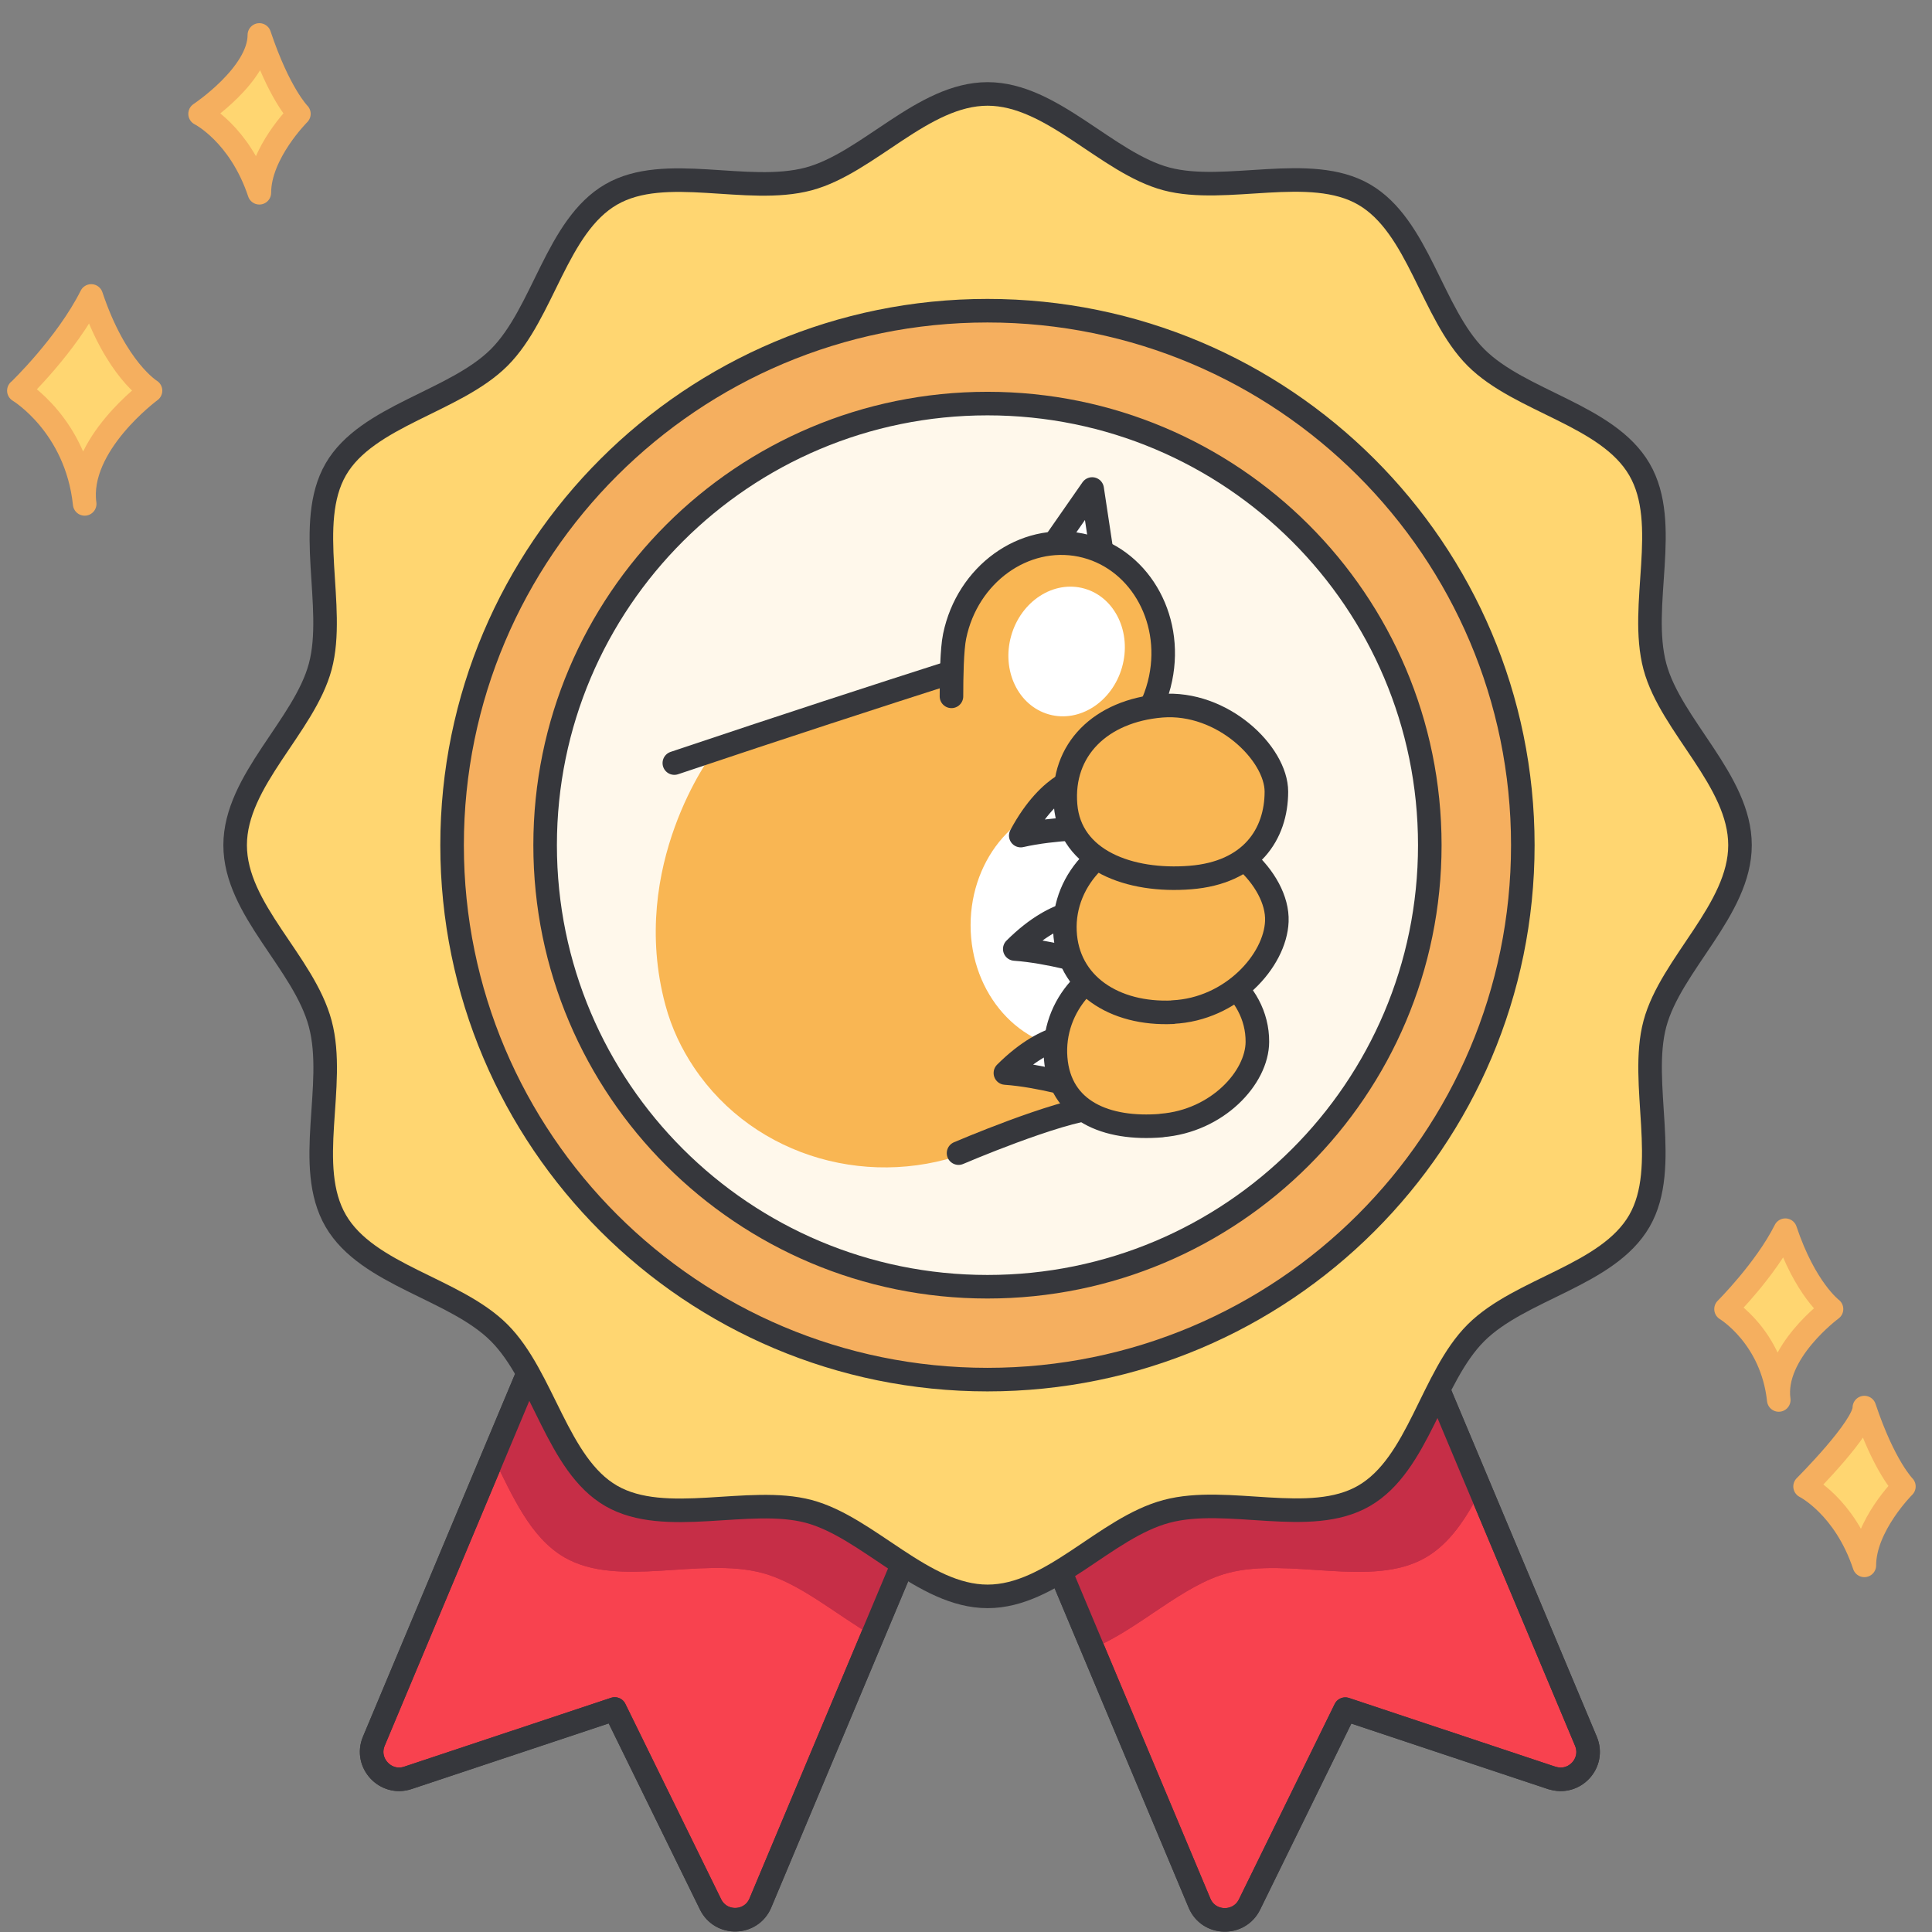 <svg width="82" height="82" viewBox="0 0 82 82" fill="none" xmlns="http://www.w3.org/2000/svg">
<rect x="0" y="0" width="82" height="82" fill="#808080" stroke="none"/>
<path d="M40.731 60.619L37.034 69.426L32.273 80.768C31.886 81.69 30.595 81.722 30.157 80.826L26.092 72.535L17.311 75.458C16.369 75.774 15.479 74.826 15.866 73.903L20.924 61.839L24.318 53.748L40.718 60.613L40.731 60.619Z" fill="#F8424F" stroke="#36373C" stroke-linecap="round" stroke-linejoin="round"/>
<path d="M65.873 75.464L57.098 72.542L53.034 80.832C52.595 81.729 51.298 81.697 50.911 80.774L46.376 69.967L42.453 60.619L58.853 53.755L62.84 63.251L67.311 73.903C67.698 74.826 66.821 75.774 65.866 75.458L65.873 75.464Z" fill="#F8424F" stroke="#36373C" stroke-linecap="round" stroke-linejoin="round"/>
<path d="M40.73 60.619L37.033 69.425C35.452 68.503 33.943 67.187 32.349 66.761C29.736 66.064 26.259 67.425 23.962 66.103C22.51 65.264 21.756 63.503 20.93 61.845L24.323 53.755L40.723 60.619H40.73Z" fill="#C62E47"/>
<path d="M40.73 60.619L37.033 69.425C35.452 68.503 33.943 67.187 32.349 66.761C29.736 66.064 26.259 67.425 23.962 66.103C22.51 65.264 21.756 63.503 20.93 61.845L24.323 53.755L40.723 60.619H40.73Z" fill="#C62E47"/>
<path d="M41.911 57.568C53.915 57.568 63.647 47.854 63.647 35.871C63.647 23.888 53.915 14.174 41.911 14.174C29.907 14.174 20.176 23.888 20.176 35.871C20.176 47.854 29.907 57.568 41.911 57.568Z" fill="white" stroke="#36373C" stroke-linecap="round" stroke-linejoin="round"/>
<path d="M40.731 60.619L37.034 69.426L32.273 80.768C31.886 81.69 30.595 81.722 30.157 80.826L26.092 72.535L17.311 75.458C16.369 75.774 15.479 74.826 15.866 73.903L20.924 61.839L24.318 53.748L40.718 60.613L40.731 60.619Z" stroke="#36373C" stroke-linecap="round" stroke-linejoin="round"/>
<path d="M62.847 63.252C62.234 64.426 61.556 65.503 60.505 66.11C58.214 67.432 54.743 66.071 52.124 66.761C50.176 67.277 48.363 69.135 46.376 69.961L42.453 60.613L58.853 53.748L62.84 63.245L62.847 63.252Z" fill="#C62E47"/>
<path d="M62.847 63.252C62.234 64.426 61.556 65.503 60.505 66.11C58.214 67.432 54.743 66.071 52.124 66.761C50.176 67.277 48.363 69.135 46.376 69.961L42.453 60.613L58.853 53.748L62.84 63.245L62.847 63.252Z" fill="#C62E47"/>
<path d="M65.873 75.464L57.098 72.542L53.034 80.832C52.595 81.729 51.298 81.697 50.911 80.774L46.376 69.967L42.453 60.619L58.853 53.755L62.84 63.251L67.311 73.903C67.698 74.826 66.821 75.774 65.866 75.458L65.873 75.464Z" stroke="#36373C" stroke-linecap="round" stroke-linejoin="round"/>
<path d="M73.851 35.871C73.851 38.606 70.916 40.922 70.239 43.452C69.561 45.981 70.903 49.529 69.581 51.819C68.239 54.142 64.535 54.684 62.645 56.568C60.755 58.452 60.213 62.148 57.89 63.49C55.6 64.813 52.122 63.452 49.51 64.148C46.897 64.845 44.658 67.755 41.916 67.755C39.174 67.755 36.851 64.819 34.322 64.148C31.793 63.477 28.232 64.813 25.942 63.49C23.651 62.168 23.071 58.452 21.187 56.568C19.303 54.684 15.6 54.135 14.251 51.819C12.903 49.503 14.29 46.065 13.593 43.452C12.897 40.839 9.98 38.613 9.98 35.871C9.98 33.129 12.916 30.819 13.593 28.29C14.271 25.761 12.929 22.213 14.251 19.922C15.574 17.632 19.297 17.058 21.187 15.174C23.071 13.29 23.619 9.594 25.942 8.252C28.232 6.929 31.709 8.29 34.322 7.594C36.851 6.916 39.174 3.987 41.916 3.987C44.658 3.987 46.98 6.923 49.51 7.594C52.038 8.264 55.6 6.929 57.89 8.252C60.213 9.594 60.761 13.29 62.645 15.174C64.529 17.058 68.232 17.606 69.581 19.922C70.929 22.239 69.542 25.677 70.239 28.29C70.916 30.813 73.851 33.129 73.851 35.871Z" fill="#FFD671"/>
<path d="M73.851 35.871C73.851 38.606 70.916 40.922 70.239 43.452C69.561 45.981 70.903 49.529 69.581 51.819C68.239 54.142 64.535 54.684 62.645 56.568C60.755 58.452 60.213 62.148 57.89 63.49C55.6 64.813 52.122 63.452 49.51 64.148C46.897 64.845 44.658 67.755 41.916 67.755C39.174 67.755 36.851 64.819 34.322 64.148C31.793 63.477 28.232 64.813 25.942 63.49C23.651 62.168 23.071 58.452 21.187 56.568C19.303 54.684 15.6 54.136 14.251 51.819C12.903 49.503 14.29 46.065 13.593 43.452C12.897 40.839 9.98 38.613 9.98 35.871C9.98 33.129 12.916 30.819 13.593 28.29C14.271 25.761 12.929 22.213 14.251 19.922C15.574 17.632 19.297 17.058 21.187 15.174C23.071 13.29 23.619 9.594 25.942 8.252C28.232 6.929 31.709 8.29 34.322 7.594C36.851 6.916 39.174 3.987 41.916 3.987C44.658 3.987 46.98 6.923 49.51 7.594C52.038 8.264 55.6 6.929 57.89 8.252C60.213 9.594 60.761 13.29 62.645 15.174C64.529 17.058 68.232 17.606 69.581 19.922C70.929 22.239 69.542 25.677 70.239 28.29C70.916 30.813 73.851 33.129 73.851 35.871Z" stroke="#36373C" stroke-linecap="round" stroke-linejoin="round"/>
<path d="M41.91 58.555C54.459 58.555 64.633 48.399 64.633 35.871C64.633 23.343 54.459 13.187 41.91 13.187C29.361 13.187 19.188 23.343 19.188 35.871C19.188 48.399 29.361 58.555 41.91 58.555Z" fill="#F5AF5F" stroke="#36373C" stroke-linecap="round" stroke-linejoin="round"/>
<path d="M41.911 54.613C52.28 54.613 60.685 46.222 60.685 35.871C60.685 25.52 52.28 17.129 41.911 17.129C31.542 17.129 23.137 25.52 23.137 35.871C23.137 46.222 31.542 54.613 41.911 54.613Z" fill="#FFF8EB" stroke="#36373C" stroke-linecap="round" stroke-linejoin="round"/>
<path d="M45.014 27.065C45.014 27.065 39.949 28.852 30.24 31.981C30.24 31.981 26.646 36.716 28.24 42.652C28.504 43.639 28.93 44.523 29.453 45.303C32.04 49.168 37.085 50.555 41.394 48.794C43.485 47.936 45.736 47.084 46.569 47.013C50.453 36.329 51.24 28.484 45.014 27.065Z" fill="#F9B653"/>
<path d="M45.86 44.536C48.436 44.536 50.524 42.179 50.524 39.271C50.524 36.364 48.436 34.007 45.86 34.007C43.284 34.007 41.195 36.364 41.195 39.271C41.195 42.179 43.284 44.536 45.86 44.536Z" fill="white"/>
<path d="M44.594 23.284L46.355 20.755L46.794 23.658" fill="white"/>
<path d="M44.594 23.284L46.355 20.755L46.794 23.658" stroke="#36373C" stroke-linecap="round" stroke-linejoin="round"/>
<path d="M46.576 35.136C46.576 35.136 44.757 35.136 43.324 35.465C44.595 33.097 46.002 32.981 46.002 32.981" fill="white"/>
<path d="M46.576 35.136C46.576 35.136 44.757 35.136 43.324 35.465C44.595 33.097 46.002 32.981 46.002 32.981" stroke="#36373C" stroke-linecap="round" stroke-linejoin="round"/>
<path d="M46.283 40.903C46.283 40.903 44.548 40.381 43.07 40.278C44.974 38.381 46.354 38.678 46.354 38.678" fill="white"/>
<path d="M46.283 40.903C46.283 40.903 44.548 40.381 43.07 40.278C44.974 38.381 46.354 38.678 46.354 38.678" stroke="#36373C" stroke-linecap="round" stroke-linejoin="round"/>
<path d="M45.885 46.168C45.885 46.168 44.149 45.645 42.672 45.542C44.575 43.645 45.956 43.942 45.956 43.942" fill="white"/>
<path d="M45.885 46.168C45.885 46.168 44.149 45.645 42.672 45.542C44.575 43.645 45.956 43.942 45.956 43.942" stroke="#36373C" stroke-linecap="round" stroke-linejoin="round"/>
<path d="M40.684 48.942C40.684 48.942 44.851 47.155 46.568 47.007L40.684 48.942Z" fill="white"/>
<path d="M40.684 48.942C40.684 48.942 44.851 47.155 46.568 47.007" stroke="#36373C" stroke-linecap="round" stroke-linejoin="round"/>
<path d="M45.015 27.065C45.015 27.065 37.924 29.258 28.621 32.387L45.015 27.065Z" fill="white"/>
<path d="M45.015 27.065C45.015 27.065 37.924 29.258 28.621 32.387" stroke="#36373C" stroke-linecap="round" stroke-linejoin="round"/>
<path d="M49.302 47.774C46.941 47.968 44.986 47.148 44.806 44.916C44.625 42.684 46.393 40.722 48.761 40.529C51.122 40.335 53.38 41.987 53.367 44.219C53.361 45.742 51.664 47.581 49.302 47.768V47.774Z" fill="#F9B653" stroke="#36373C" stroke-linecap="round" stroke-linejoin="round"/>
<path d="M40.383 29.555C40.383 28.742 40.402 27.555 40.518 27C41.06 24.374 43.454 22.645 45.873 23.136C48.286 23.633 49.802 26.162 49.26 28.794C48.964 30.239 48.105 31.407 46.996 32.091" fill="#F9B653"/>
<path d="M40.383 29.555C40.383 28.742 40.402 27.555 40.518 27C41.06 24.374 43.454 22.645 45.873 23.136C48.286 23.633 49.802 26.162 49.26 28.794C48.964 30.239 48.105 31.407 46.996 32.091" stroke="#36373C" stroke-linecap="round" stroke-linejoin="round"/>
<path d="M49.78 42.962C47.296 43.078 45.303 41.787 45.199 39.529C45.096 37.271 47.019 35.349 49.502 35.233C51.986 35.116 54.264 37.31 54.193 39.103C54.128 40.781 52.264 42.839 49.78 42.955V42.962Z" fill="#F9B653" stroke="#36373C" stroke-linecap="round" stroke-linejoin="round"/>
<path d="M50.523 37.245C47.942 37.452 45.419 36.516 45.226 34.168C45.032 31.819 46.723 30.168 49.303 29.955C51.884 29.748 54.174 31.981 54.174 33.6C54.174 35.407 53.103 37.039 50.523 37.245Z" fill="#F9B653" stroke="#36373C" stroke-linecap="round" stroke-linejoin="round"/>
<path d="M47.624 28.315C48.04 26.84 47.323 25.348 46.023 24.981C44.724 24.614 43.333 25.513 42.917 26.987C42.501 28.462 43.218 29.954 44.517 30.321C45.817 30.688 47.208 29.789 47.624 28.315Z" fill="white"/>
<path d="M73.258 55.561C73.258 55.561 74.935 53.89 75.774 52.213C76.613 54.722 77.735 55.561 77.735 55.561C77.735 55.561 75.219 57.413 75.496 59.419C75.206 56.729 73.258 55.561 73.258 55.561Z" fill="#FFD671" stroke="#F5AF5F" stroke-linecap="round" stroke-linejoin="round"/>
<path d="M0.807 16.581C0.807 16.581 2.827 14.645 3.872 12.561C4.917 15.69 6.388 16.581 6.388 16.581C6.388 16.581 3.252 18.884 3.594 21.387C3.239 18.039 0.801 16.581 0.801 16.581H0.807Z" fill="#FFD671" stroke="#F5AF5F" stroke-linecap="round" stroke-linejoin="round"/>
<path d="M76.613 63.09C76.613 63.09 79.129 60.581 79.129 59.742C79.968 62.252 80.807 63.09 80.807 63.09C80.807 63.09 79.129 64.761 79.129 66.439C78.291 63.929 76.613 63.09 76.613 63.09Z" fill="#FFD671" stroke="#F5AF5F" stroke-linecap="round" stroke-linejoin="round"/>
<path d="M8.492 4.832C8.492 4.832 11.008 3.161 11.008 1.484C11.847 3.994 12.686 4.832 12.686 4.832C12.686 4.832 11.008 6.503 11.008 8.181C10.17 5.671 8.492 4.832 8.492 4.832Z" fill="#FFD671" stroke="#F5AF5F" stroke-linecap="round" stroke-linejoin="round"/>
</svg>

